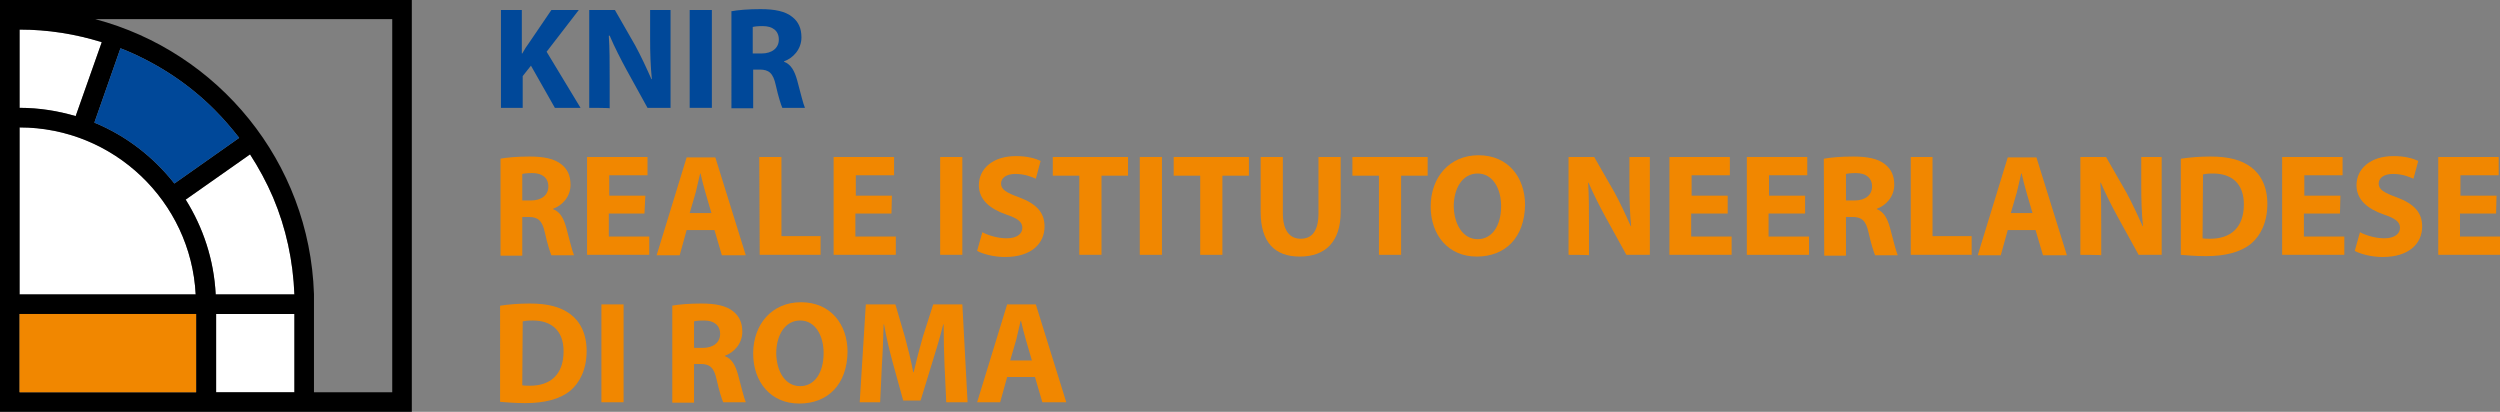 <?xml version="1.0" encoding="utf-8"?>
<!-- Generator: Adobe Illustrator 25.0.1, SVG Export Plug-In . SVG Version: 6.00 Build 0)  -->
<svg version="1.1" id="Laag_1" xmlns="http://www.w3.org/2000/svg" xmlns:xlink="http://www.w3.org/1999/xlink" x="0px" y="0px"
	 viewBox="0 0 574.9 94.7" style="enable-background:new 0 0 574.9 94.7;" xml:space="preserve">
<rect x="0" y="0" width="574.9" height="94.7" fill="#808080" stroke="none"/>
<style type="text/css">
	.st0{fill:#FFFFFF;}
	.st1{fill:#F18700;}
	.st2{fill:#004899;}
</style>
<g>
	<g>
		<path class="st0" d="M4.5,6.8c6.5,0,12.8,1,18.9,2.9l-6,17c-4.1-1.2-8.4-1.9-12.9-1.9l0,0L4.5,6.8z M45,67.7H4.5V29.3l0,0
			C26.1,29.3,43.9,46.3,45,67.7z M67.7,72.2v18h-18v-18H67.7z M49.6,67.7c-0.4-8-2.9-15.4-6.9-21.8l14.8-10.4c2,3.1,3.8,6.4,5.3,9.9
			c3,7.1,4.6,14.6,4.9,22.3L49.6,67.7L49.6,67.7z"/>
		<path d="M0,0v94.7h94.7V0H0z M4.5,6.8c6.5,0,12.8,1,18.9,2.9l-6,17c-4.1-1.2-8.4-1.9-12.9-1.9l0,0L4.5,6.8z M45,67.7H4.5V29.3l0,0
			C26.1,29.3,43.9,46.3,45,67.7z M67.7,72.2v18h-18v-18H67.7z M49.6,67.7c-0.4-8-2.9-15.4-6.9-21.8l14.8-10.4c2,3.1,3.8,6.4,5.3,9.9
			c3,7.1,4.6,14.6,4.9,22.3L49.6,67.7L49.6,67.7z M40.1,42.2c-4.8-6.1-11.1-11-18.4-14l6-17.1c0.5,0.2,1,0.4,1.5,0.6
			c7.5,3.2,14.3,7.7,20.1,13.5c2.1,2.1,3.9,4.2,5.7,6.5L40.1,42.2z M4.5,72.2h40.6v18H4.5V72.2z M90.2,90.2h-18v-18v-2.3l0,0
			c0,0,0,0,0,0v-2.3h0c-1-30.4-22-55.7-50.3-63.2h68.3V90.2z"/>
		<path class="st1" d="M4.5,72.2h40.6v18H4.5V72.2z"/>
		<path class="st2" d="M40.1,42.2c-4.8-6.1-11.1-11-18.4-14l6-17.1c0.5,0.2,1,0.4,1.5,0.6c7.5,3.2,14.3,7.7,20.1,13.5
			c2.1,2.1,3.9,4.2,5.7,6.5L40.1,42.2z"/>
	</g>
	<g>
		<path class="st2" d="M115,2.3h5v10h0.1c0.5-0.9,1-1.7,1.6-2.5l5.1-7.5h6.3l-7.4,9.6l7.8,12.9h-5.9l-5.5-9.7l-1.9,2.4v7.3h-5V2.3z"
			/>
		<path class="st2" d="M135.5,24.8V2.3h5.9l4.7,8.2c1.3,2.4,2.6,5.2,3.7,7.7h0.1c-0.3-3-0.4-6-0.4-9.4V2.3h4.7v22.5h-5.3l-4.8-8.7
			c-1.3-2.4-2.8-5.3-3.9-7.9H140c0.2,3,0.2,6.2,0.2,9.9v6.8C140.2,24.8,135.5,24.8,135.5,24.8z"/>
		<path class="st2" d="M163.7,2.3v22.5h-5.1V2.3H163.7z"/>
		<path class="st2" d="M168.1,2.6c1.6-0.3,4-0.5,6.8-0.5c3.3,0,5.7,0.5,7.3,1.8c1.4,1.1,2.1,2.6,2.1,4.7c0,2.8-2,4.8-4,5.5v0.1
			c1.6,0.6,2.4,2.1,3,4.2c0.7,2.6,1.4,5.5,1.8,6.4h-5.2c-0.3-0.7-0.9-2.5-1.5-5.2c-0.6-2.8-1.6-3.6-3.7-3.6h-1.5v8.9h-5V2.6z
			 M173.1,12.3h2c2.5,0,4-1.3,4-3.2c0-2-1.4-3.1-3.7-3.1c-1.2,0-1.9,0.1-2.3,0.2L173.1,12.3L173.1,12.3z"/>
		<path class="st1" d="M115,36.5c1.6-0.3,4-0.5,6.8-0.5c3.3,0,5.7,0.5,7.3,1.8c1.4,1.1,2.1,2.6,2.1,4.7c0,2.8-2,4.8-4,5.5v0.1
			c1.6,0.6,2.4,2.1,3,4.2c0.7,2.6,1.4,5.5,1.8,6.4h-5.2c-0.3-0.7-0.9-2.5-1.5-5.2c-0.6-2.8-1.6-3.6-3.7-3.6h-1.5v8.9h-5V36.5z
			 M120.1,46.1h2c2.5,0,4-1.3,4-3.2c0-2-1.4-3.1-3.7-3.1c-1.2,0-1.9,0.1-2.3,0.2V46.1z"/>
		<path class="st1" d="M148.2,49.1H140v5.3h9.3v4.2h-14.3V36.1h13.9v4.2h-8.8V45h8.3L148.2,49.1L148.2,49.1z"/>
		<path class="st1" d="M157.9,52.9l-1.6,5.8H151l6.9-22.5h6.6l7,22.5h-5.5l-1.7-5.8H157.9z M163.6,49l-1.4-4.8
			c-0.4-1.3-0.8-3-1.1-4.3H161c-0.3,1.3-0.7,3-1,4.3l-1.4,4.8H163.6z"/>
		<path class="st1" d="M174.6,36.1h5.1v18.2h9v4.3h-14L174.6,36.1L174.6,36.1z"/>
		<path class="st1" d="M205,49.1h-8.3v5.3h9.3v4.2h-14.3V36.1h13.9v4.2h-8.8V45h8.3L205,49.1L205,49.1z"/>
		<path class="st1" d="M221.3,36.1v22.5h-5.1V36.1H221.3z"/>
		<path class="st1" d="M225.9,53.4c1.3,0.7,3.5,1.4,5.6,1.4c2.3,0,3.6-1,3.6-2.4c0-1.4-1.1-2.2-3.8-3.1c-3.7-1.3-6.2-3.4-6.2-6.7
			c0-3.8,3.2-6.7,8.5-6.7c2.6,0,4.4,0.5,5.7,1.1l-1.1,4.1c-0.9-0.4-2.5-1.1-4.7-1.1c-2.2,0-3.3,1-3.3,2.2c0,1.4,1.2,2.1,4.2,3.2
			c4,1.5,5.8,3.5,5.8,6.7c0,3.8-2.9,7-9.1,7c-2.6,0-5.1-0.7-6.4-1.4L225.9,53.4z"/>
		<path class="st1" d="M248.2,40.4h-6.1v-4.3h17.3v4.3h-6.1v18.2h-5.1V40.4z"/>
		<path class="st1" d="M267.2,36.1v22.5h-5.1V36.1H267.2z"/>
		<path class="st1" d="M276,40.4h-6.1v-4.3h17.3v4.3h-6.1v18.2H276V40.4z"/>
		<path class="st1" d="M295,36.1V49c0,3.9,1.5,5.9,4.1,5.9c2.7,0,4.1-1.9,4.1-5.9V36.1h5.1v12.6c0,6.9-3.5,10.3-9.4,10.3
			c-5.7,0-9-3.2-9-10.3V36.1H295z"/>
		<path class="st1" d="M317.1,40.4H311v-4.3h17.3v4.3h-6.1v18.2h-5.1V40.4z"/>
		<path class="st1" d="M339.6,59c-6.6,0-10.6-5-10.6-11.5c0-6.7,4.3-11.8,11-11.8c6.9,0,10.7,5.2,10.7,11.4
			C350.6,54.6,346.2,59,339.6,59L339.6,59z M339.8,55c3.4,0,5.4-3.2,5.4-7.6c0-4-1.9-7.5-5.4-7.5c-3.5,0-5.5,3.4-5.5,7.6
			C334.4,51.6,336.4,55,339.8,55L339.8,55z"/>
		<path class="st1" d="M360.7,58.6V36.1h5.9l4.7,8.2c1.3,2.4,2.6,5.2,3.7,7.7h0.1c-0.3-3-0.4-6-0.4-9.4v-6.5h4.7v22.5H374l-4.8-8.7
			c-1.3-2.4-2.8-5.3-3.9-7.9h-0.1c0.2,3,0.2,6.2,0.2,9.9v6.8C365.4,58.6,360.7,58.6,360.7,58.6z"/>
		<path class="st1" d="M397.2,49.1h-8.3v5.3h9.3v4.2h-14.3V36.1h13.9v4.2h-8.8V45h8.3V49.1z"/>
		<path class="st1" d="M415,49.1h-8.3v5.3h9.3v4.2h-14.3V36.1h13.9v4.2h-8.8V45h8.3V49.1z"/>
		<path class="st1" d="M419.4,36.5c1.6-0.3,4-0.5,6.8-0.5c3.3,0,5.7,0.5,7.3,1.8c1.4,1.1,2.1,2.6,2.1,4.7c0,2.8-2,4.8-4,5.5v0.1
			c1.6,0.6,2.4,2.1,3,4.2c0.7,2.6,1.4,5.5,1.8,6.4h-5.2c-0.3-0.7-0.9-2.5-1.5-5.2c-0.6-2.8-1.6-3.6-3.7-3.6h-1.5v8.9h-5L419.4,36.5
			L419.4,36.5z M424.5,46.1h2c2.5,0,4-1.3,4-3.2c0-2-1.4-3.1-3.7-3.1c-1.2,0-1.9,0.1-2.3,0.2V46.1z"/>
		<path class="st1" d="M439.3,36.1h5.1v18.2h9v4.3h-14V36.1z"/>
		<path class="st1" d="M461.7,52.9l-1.6,5.8h-5.3l6.9-22.5h6.6l7,22.5h-5.5l-1.7-5.8H461.7z M467.4,49l-1.4-4.8
			c-0.4-1.3-0.8-3-1.1-4.3h-0.1c-0.3,1.3-0.7,3-1,4.3l-1.4,4.8H467.4z"/>
		<path class="st1" d="M478.4,58.6V36.1h5.9l4.7,8.2c1.3,2.4,2.6,5.2,3.7,7.7h0.1c-0.3-3-0.4-6-0.4-9.4v-6.5h4.7v22.5h-5.3l-4.8-8.7
			c-1.3-2.4-2.8-5.3-3.9-7.9h-0.1c0.2,3,0.2,6.2,0.2,9.9v6.8C483.1,58.6,478.4,58.6,478.4,58.6z"/>
		<path class="st1" d="M501.5,36.5c1.9-0.3,4.3-0.5,6.8-0.5c4.3,0,7.1,0.8,9.3,2.4c2.3,1.7,3.8,4.5,3.8,8.5c0,4.3-1.6,7.3-3.7,9.1
			c-2.4,2-6,2.9-10.4,2.9c-2.6,0-4.5-0.2-5.8-0.3L501.5,36.5L501.5,36.5z M506.5,54.8c0.4,0.1,1.2,0.1,1.8,0.1
			c4.6,0,7.7-2.5,7.7-7.9c0-4.7-2.7-7.1-7.1-7.1c-1.1,0-1.9,0.1-2.3,0.2L506.5,54.8L506.5,54.8z"/>
		<path class="st1" d="M538.1,49.1h-8.3v5.3h9.3v4.2h-14.3V36.1h13.9v4.2h-8.8V45h8.3L538.1,49.1L538.1,49.1z"/>
		<path class="st1" d="M542.7,53.4c1.3,0.7,3.5,1.4,5.6,1.4c2.3,0,3.6-1,3.6-2.4c0-1.4-1.1-2.2-3.8-3.1c-3.7-1.3-6.2-3.4-6.2-6.7
			c0-3.8,3.2-6.7,8.5-6.7c2.6,0,4.4,0.5,5.7,1.1l-1.1,4.1c-0.9-0.4-2.5-1.1-4.7-1.1c-2.2,0-3.3,1-3.3,2.2c0,1.4,1.2,2.1,4.2,3.2
			c4,1.5,5.8,3.5,5.8,6.7c0,3.8-2.9,7-9.1,7c-2.6,0-5.1-0.7-6.4-1.4L542.7,53.4z"/>
		<path class="st1" d="M574,49.1h-8.3v5.3h9.3v4.2h-14.3V36.1h13.9v4.2h-8.8V45h8.3L574,49.1L574,49.1z"/>
		<path class="st1" d="M115,70.3c1.9-0.3,4.3-0.5,6.8-0.5c4.3,0,7.1,0.8,9.3,2.4c2.3,1.7,3.8,4.5,3.8,8.5c0,4.3-1.6,7.3-3.7,9.1
			c-2.4,2-6,2.9-10.4,2.9c-2.6,0-4.5-0.2-5.8-0.3V70.3z M120.1,88.6c0.4,0.1,1.2,0.1,1.8,0.1c4.6,0,7.7-2.5,7.7-7.9
			c0-4.7-2.7-7.1-7.1-7.1c-1.1,0-1.9,0.1-2.3,0.2L120.1,88.6L120.1,88.6z"/>
		<path class="st1" d="M143.4,70v22.5h-5.1V70H143.4z"/>
		<path class="st1" d="M154.5,70.3c1.6-0.3,4-0.5,6.8-0.5c3.3,0,5.7,0.5,7.3,1.8c1.4,1.1,2.1,2.6,2.1,4.7c0,2.8-2,4.8-4,5.5v0.1
			c1.6,0.6,2.4,2.1,3,4.2c0.7,2.6,1.4,5.5,1.8,6.4h-5.2c-0.3-0.7-0.9-2.5-1.5-5.2c-0.6-2.8-1.6-3.6-3.7-3.6h-1.5v8.9h-5V70.3z
			 M159.6,80h2c2.5,0,4-1.3,4-3.2c0-2-1.4-3.1-3.7-3.1c-1.2,0-1.9,0.1-2.3,0.2L159.6,80L159.6,80z"/>
		<path class="st1" d="M183.8,92.8c-6.6,0-10.6-5-10.6-11.5c0-6.7,4.3-11.8,11-11.8c6.9,0,10.7,5.2,10.7,11.4
			C194.8,88.4,190.4,92.8,183.8,92.8L183.8,92.8z M184,88.8c3.4,0,5.4-3.2,5.4-7.6c0-4-1.9-7.5-5.4-7.5c-3.5,0-5.5,3.4-5.5,7.6
			C178.6,85.5,180.6,88.8,184,88.8L184,88.8z"/>
		<path class="st1" d="M217.2,83.9c-0.1-2.7-0.2-5.9-0.2-9.3h-0.1c-0.7,2.9-1.7,6.1-2.5,8.7l-2.7,8.8h-4l-2.4-8.7
			c-0.7-2.6-1.5-5.8-2-8.8h-0.1c-0.1,3-0.2,6.5-0.4,9.3l-0.4,8.6h-4.7l1.4-22.5h6.8l2.2,7.5c0.7,2.6,1.4,5.4,1.9,8.1h0.1
			c0.6-2.6,1.4-5.6,2.1-8.1l2.4-7.5h6.7l1.2,22.5h-4.9L217.2,83.9z"/>
		<path class="st1" d="M231.6,86.7l-1.6,5.8h-5.3l6.9-22.5h6.6l7,22.5h-5.5l-1.7-5.8H231.6z M237.3,82.9l-1.4-4.8
			c-0.4-1.3-0.8-3-1.1-4.3h-0.1c-0.3,1.3-0.7,3-1,4.3l-1.4,4.8H237.3z"/>
	</g>
</g>
</svg>
